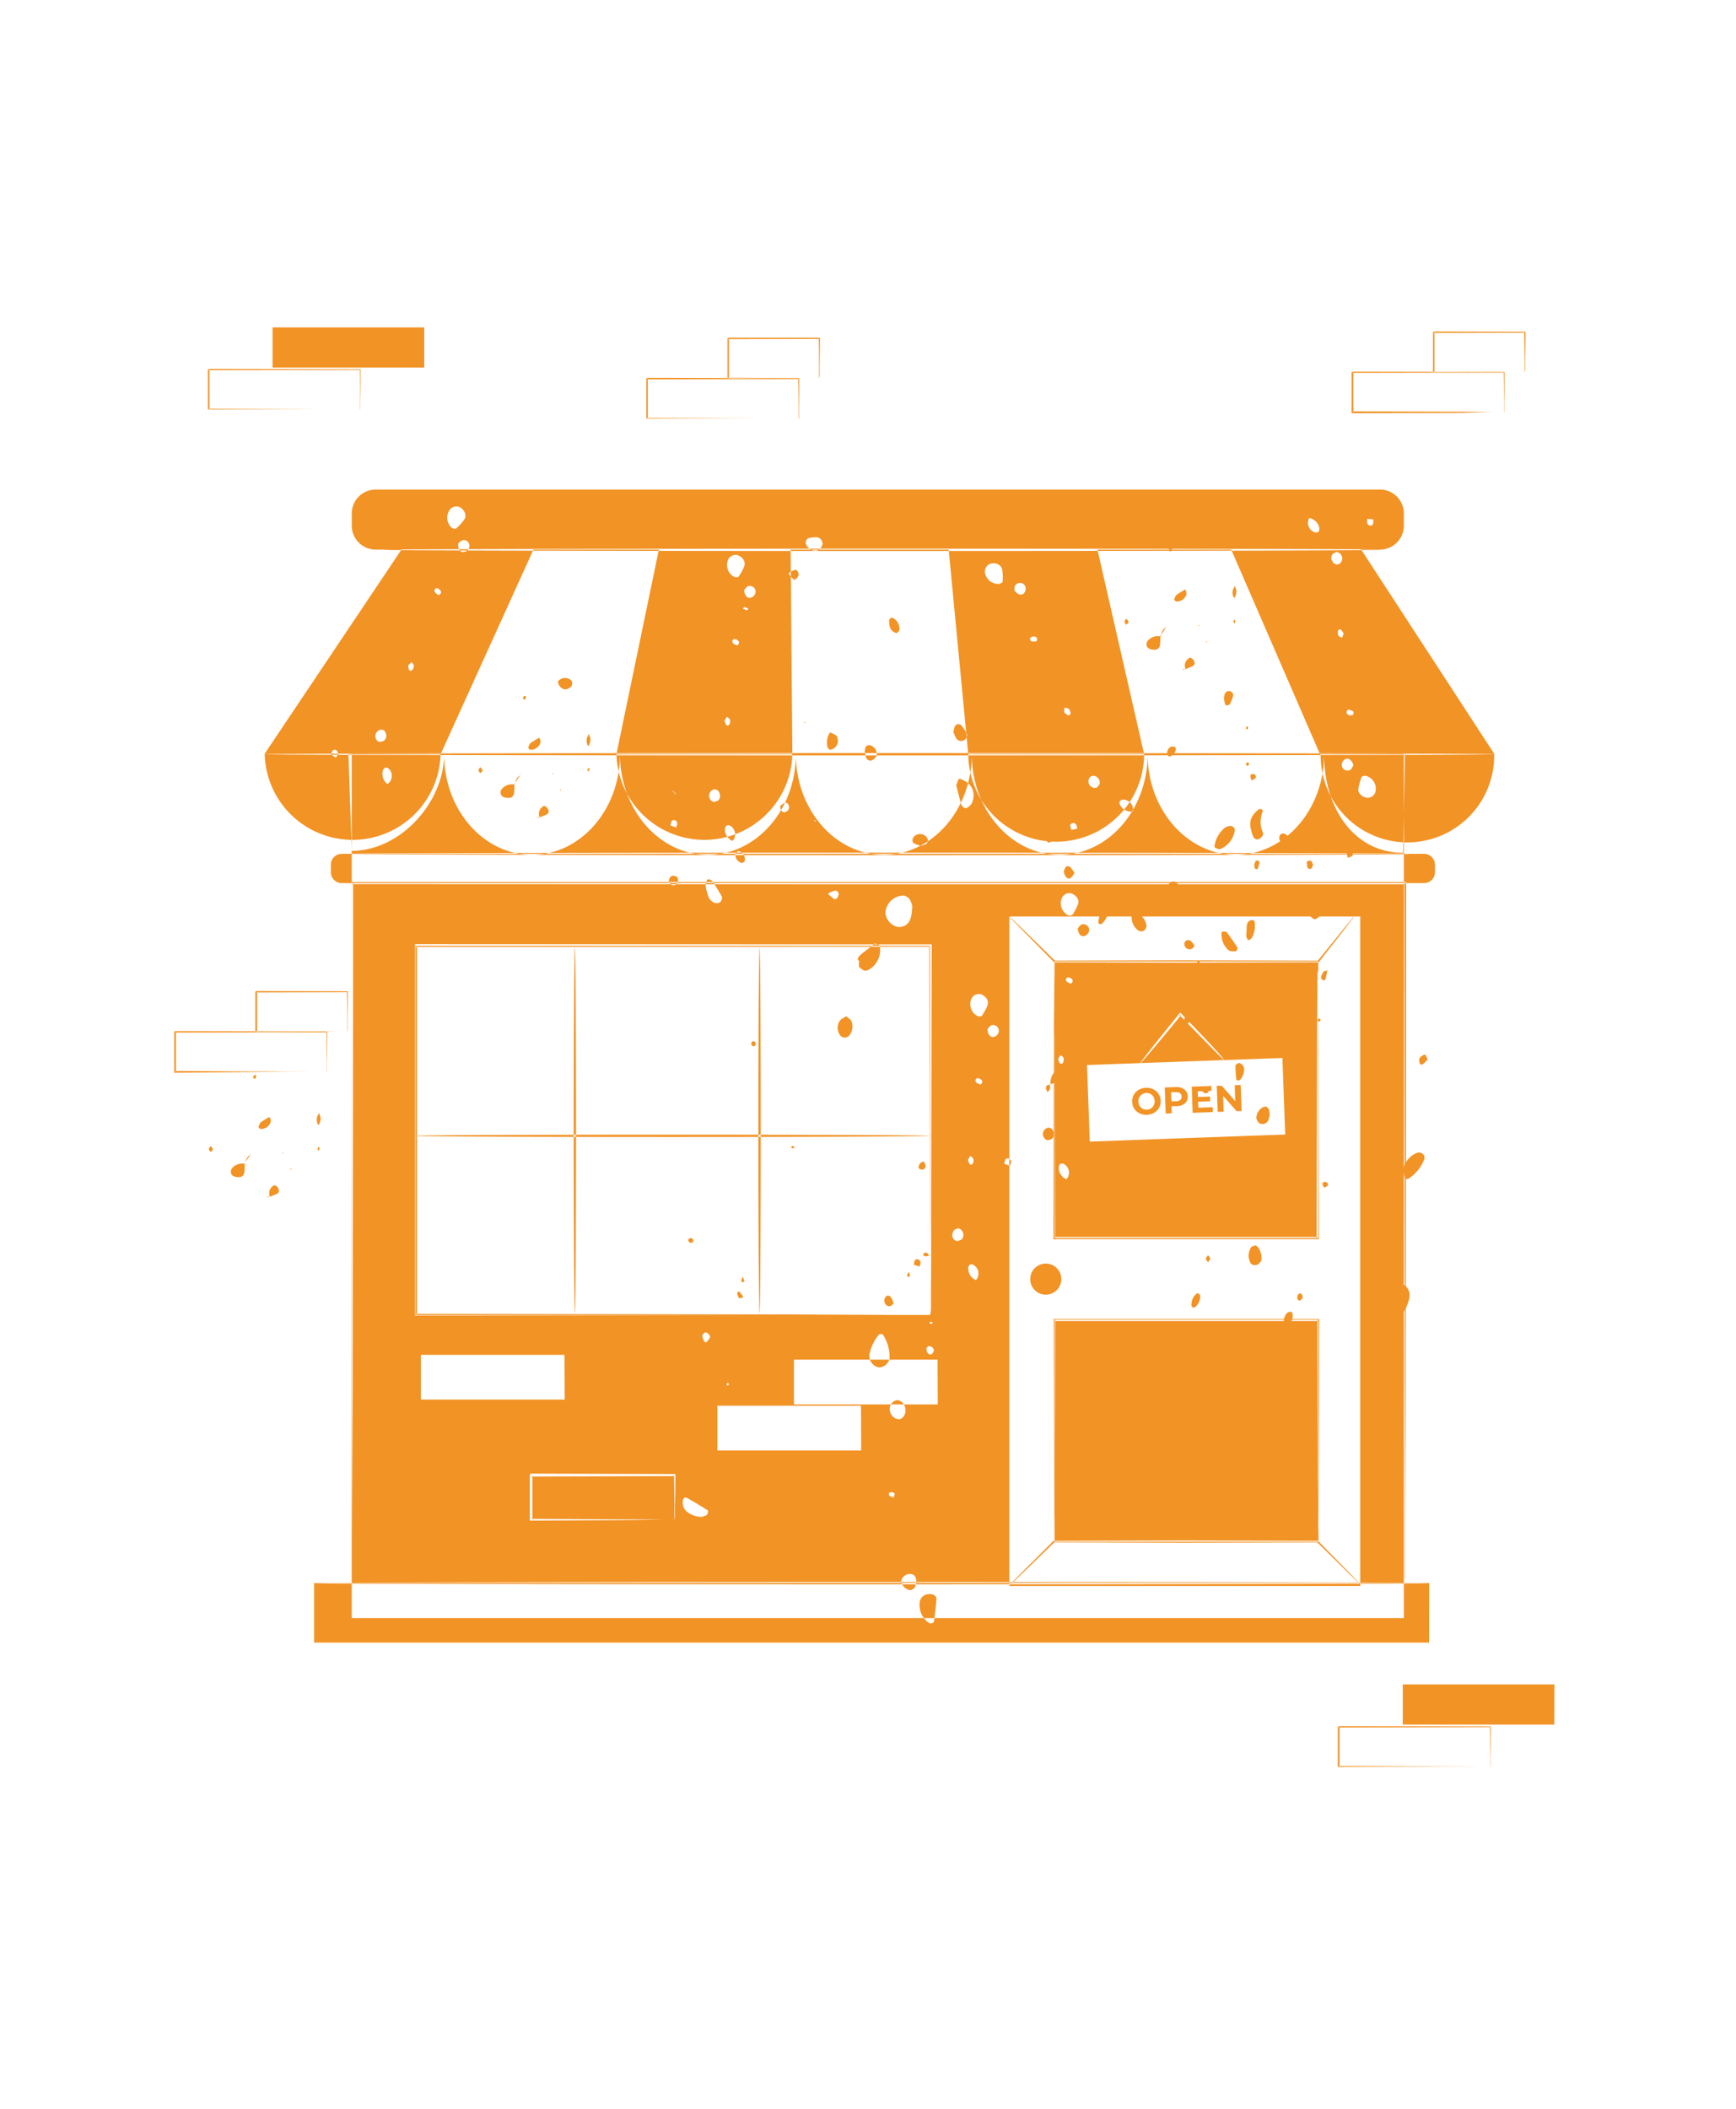 <svg id="e25b7c9e-527b-45fc-8fbf-a6301b64dd5b" data-name="Livello 1" xmlns="http://www.w3.org/2000/svg" xmlns:xlink="http://www.w3.org/1999/xlink" viewBox="0 0 429 521"><defs><style>.b689b519-03b8-49b3-929f-0cb777964d47{fill:#fff;}.b689b519-03b8-49b3-929f-0cb777964d47,.f4fec139-638d-41ed-b9fa-9f7a3b800238{fill-rule:evenodd;}.e844c6fc-cac6-4544-bc1b-8fc6cd800ebc{mask:url(#ac3e3d5c-9ec0-47a0-a3a5-cdb5a5cca15e);}.f4fec139-638d-41ed-b9fa-9f7a3b800238{fill:#f29325;}</style><mask id="ac3e3d5c-9ec0-47a0-a3a5-cdb5a5cca15e" x="255.63" y="168.85" width="102.21" height="248.43" maskUnits="userSpaceOnUse"><g id="f8dbe520-dbce-421a-8dc4-4a621107c073" data-name="mask-2"><polygon id="e470d064-0070-4769-95d2-48474880a96a" data-name="path-1" class="b689b519-03b8-49b3-929f-0cb777964d47" points="255.63 168.85 357.84 168.85 357.84 417.28 255.63 417.28 255.63 168.85"/></g></mask></defs><g id="af2e0e93-b93c-48d6-be21-cefd937d832e" data-name="CANEDO-WF-1440"><g id="befa00a6-889f-479b-8701-f197502d5999" data-name="PROGETTO"><g id="fb162cfd-17cb-4f71-8444-ff2abe6274f9" data-name="LANDING"><g id="b3bb94ab-d969-4792-bac7-0f14054a50c2" data-name="Group-2-Copy"><g id="ffdc3203-0e24-486c-a198-36e2388e3dd3" data-name="icona"><g id="e43acea0-3346-4166-94a8-6a79e15717b4" data-name="Group-5"><g id="b6225434-c275-4ee8-9811-2ac76ae4a2a8" data-name="Group-3"><g class="e844c6fc-cac6-4544-bc1b-8fc6cd800ebc"><path id="aebf2162-82e1-4384-825c-d67bb91a93cf" data-name="Fill-1" class="f4fec139-638d-41ed-b9fa-9f7a3b800238" d="M320.64,320.1c.14-.45.47-.72.87-.5s.3.61.44.92c-.22.25-.39.62-.67.73-.5.2-.85-.47-.64-1.15m-2.19-45.82a1.27,1.27,0,0,1,.5-.95,2.85,2.85,0,0,1,3.95,1,3.09,3.09,0,0,1,.17.54,3.47,3.47,0,0,1-.16.55,2.37,2.37,0,0,1-2.41,1.19,2.31,2.31,0,0,1-2.05-2.34m-.37,53.18c-.16,0-.36,0-.46-.08a.78.78,0,0,1-.29-.46,2.73,2.73,0,0,1,.84-2.64,1.54,1.54,0,0,1,.93-.23c.09,0,.27.27.29.44a2.77,2.77,0,0,1-1.31,3m-1.88-121a1,1,0,0,1,1.4-.44c.56.28.9.77.63,1.33s-.7.7-1,1a1.38,1.38,0,0,1-1-1.86m-2,38.09c-.09-.12-.27-.25-.27-.37,0-.46.25-.59.58-.32a.51.51,0,0,1,.06.46c0,.1-.24.15-.37.23m-.93,7.78s-.15-.22-.23-.33l.41-.23.44.17a5,5,0,0,1-.62.39m0,24.58a1.6,1.6,0,0,1-2,.57,2.07,2.07,0,0,1-.83-1.4,3.14,3.14,0,0,1,1.38-2.47,1.54,1.54,0,0,1,1.06-.28,1.29,1.29,0,0,1,.68.76,5.62,5.62,0,0,1,.17,1.37c-.1.36-.22.92-.42,1.45m-1.25,10c-.2.46-1.1.71-1.39.37a1.43,1.43,0,0,1-.34-1,1.64,1.64,0,0,1,.5-.94c.25-.23.71-.5,1-.42s.35.59.52.9a5.38,5.38,0,0,1-.25,1.07m-2.09,25.59a1.32,1.32,0,0,1-1-.52,3.77,3.77,0,0,1,.14-3.9c.16-.25.66-.31,1-.46.18.09.41.13.53.27a4.21,4.21,0,0,1,1,3.25,1.71,1.71,0,0,1-1.67,1.36m-.81,89c-.12-.24,0-.63.08-.94,0-.07.42-.11.42-.1a6.66,6.66,0,0,1,.22.88c-.21.38-.56.48-.72.16m-1.47-151.29c-.23-1.1.6-1.73,1.25-2.41.44-.45,1.41-.39,1.52.08a1.49,1.49,0,0,1,0,1c-.58.74-1.27,1.4-1.94,2.12-.37-.37-.74-.56-.79-.82m-1.39,16.54a.73.73,0,0,1-.54.16c-.13,0-.36-.16-.37-.27-.1-1.13-.2-2.26-.19-3.39,0-.23.47-.45.73-.67.63-.06,1.43.81,1.42,1.54a4.23,4.23,0,0,1-1,2.63m-2.84-32a5.2,5.2,0,0,1-1.77-4.16c0-.17.18-.46.29-.47.33,0,.84,0,1,.14.94,1.24,1.82,2.53,2.68,3.83.08.11-.08.37-.12.56s-.3.36-.45.35c-.55,0-1.29.06-1.62-.25m-1.21,5.66c-.23-.16-.63-.32-.64-.5s.24-.59.38-.88c.21.18.5.31.63.54s.06.69-.37.84M302,255.91a4.27,4.27,0,0,1-1.61.19.6.6,0,0,1-.42-.37,2,2,0,0,1,1.5-2.3c.29.27.8.57,1,1a1.06,1.06,0,0,1-.47,1.48m-3.48,55.89c-.19-.29-.52-.59-.52-.88s.35-.57.55-.86c.19.29.52.59.52.88s-.35.57-.55.86M298.7,340c-.13-.06-.38-.14-.37-.17.07-.32.18-.62.27-.92a2,2,0,0,1,.41.19c-.08.31-.2.6-.31.9M297,289a2.3,2.3,0,0,1-.9-1.29c0-.42.45-.89.63-1.2.66-.18,1,0,1.09.45a5.94,5.94,0,0,1,.05,1.63.54.54,0,0,1-.87.41m-1.75,33.91a.52.52,0,0,1-.45.07c-.15-.08-.36-.27-.36-.43a3.46,3.46,0,0,1,1.28-3,.53.53,0,0,1,.46,0c.16.08.26.27.39.42a3.4,3.4,0,0,1-1.32,3m-1.55-70.25c-.13.09-.39,0-.62,0a.7.7,0,0,1-.42-.94c.22-.76.77-1.29,1.17-1.1a.73.73,0,0,1,.36.45,1.43,1.43,0,0,1-.49,1.58M292,343l-.35-.28.35.28a3.05,3.05,0,0,1-1.71,2.73.86.86,0,0,1-1.26-1,3.73,3.73,0,0,1,2.62-2c.06-1.09-.16-2.23.52-3.22a.49.49,0,0,1,.4-.19.68.68,0,0,1,.44.33,2.47,2.47,0,0,1-1,3.36m-1.62-13.78c-.23.45-.48.42-.62-.06,0-.06.22-.2.35-.3.1.13.31.31.27.36m-2.27-108.47a3,3,0,0,1,1-2.64,1.24,1.24,0,0,1,2,.39,10.3,10.3,0,0,1,.46,1.08,2.78,2.78,0,0,1,.06.58,1.89,1.89,0,0,1-1.8,1.92,1.58,1.58,0,0,1-1.64-1.33m-1.51,34.33c-.2.07-.71-.25-.77-.48a1.41,1.41,0,0,1,.87-1.81c.26-.12.7.06,1,.18.09,0,.1.29.15.46a1.87,1.87,0,0,1-1.29,1.65m-.15,40.37c-.37.18-.77-.64-.6-1.47a3.24,3.24,0,0,1,.58-1c.22.3.56.58.63.91a1.27,1.27,0,0,1-.61,1.52m-3.57-65.74a1.31,1.31,0,0,1-1.61.2,4.11,4.11,0,0,1-1.68-3.54c0-.25.46-.51.71-.78a1.55,1.55,0,0,1,.57,0,3.93,3.93,0,0,1,2.4,3.1,1.5,1.5,0,0,1-.39,1m-2.31,23.66a.62.62,0,0,1-.42.3c-.7.1-1.25-.37-1-.84.08-.14.26-.23.39-.35.58-.07,1.25.5,1,.89m-6.2-54.68a2.32,2.32,0,0,1-1.38.82c-.21,0-.72-.42-.83-.74-.32-.9-.5-1.85-.68-2.54a7.2,7.2,0,0,1,.58-1.3,2.92,2.92,0,0,1,1.57.58c.8.89,1.48,2,.74,3.18m-2.17,29.64c-.06.07-.31,0-.42,0s-.39-.27-.39-.4a7,7,0,0,1,1.73-4.06c.05-.07.3,0,.39,0a1.83,1.83,0,0,1,.36.45,5,5,0,0,1-1.67,4m-.2,31.94c-.12-.14-.3-.26-.36-.42a.65.65,0,0,1,.48-.89c.12.13.39.3.36.38a5.85,5.85,0,0,1-.48.93m-7.55-43.24c-.59.22-1.07-.27-1.34-.83a2.9,2.9,0,0,1-.17-.55,1.11,1.11,0,0,1,0-.57c.14-.34.28-.8.57-1a1.08,1.08,0,0,1,1,.21,8.07,8.07,0,0,1,1,1.46c-.38.48-.63,1.08-1.05,1.23m-2.3,50c-.84.38-1.74.64-2.61.94,0,.05,0,.1,0,.16h0c-.05,0-.07,0-.11,0a2.83,2.83,0,0,1,0,1c-.07.28-.37.51-.57.77-.15-.32-.42-.63-.42-1,0-.6.36-.89,1-.78,0,0,0-.09,0-.13l.14,0a4.08,4.08,0,0,1,.62-2.61c.33-.44,1.11-.76,1.53-.43a4,4,0,0,1,1.09,1.26c.07.14-.33.71-.63.84m-2.66-60.52c.2.25.58.51.58.76,0,.6-.77,1.12-1.19.89a.72.72,0,0,1-.31-.48c-.08-.76.3-1.22.92-1.17m27.65-.3a1.19,1.19,0,0,1,1.42.61c0,.1-.07.32-.18.42-.75.66-1.29.67-1.94,0a1.47,1.47,0,0,1-.17-.46c.29-.2.55-.52.87-.58m2.06-21.61a1.55,1.55,0,0,1,1,0c.13,0,.26.28.29.44a2,2,0,0,1-1.66,1.95c-.13-.14-.33-.26-.38-.43a1.63,1.63,0,0,1,.77-1.94m3.46,48.25a1,1,0,0,1,1.49-.34,5.15,5.15,0,0,1,.93,1.13,1.25,1.25,0,0,1-1.94.71,1.35,1.35,0,0,1-.48-1.5m3.66,4.78a.54.54,0,0,1,.07.46c0,.11-.23.17-.35.26-.09-.13-.27-.26-.28-.39,0-.45.22-.58.56-.33m1.16,30.87,1.14,1.29-.49.34a1,1,0,0,1-1.2-.93c0-.21.36-.46.55-.7m-.44-22.1c.05-.08.26-.08.39-.12.06.17.2.36.16.5-.12.55-.39.61-.64.15a.69.69,0,0,1,.09-.53m5.83-42a3.07,3.07,0,0,1,1.09-.29,1.1,1.1,0,0,1,1.1,1,5.89,5.89,0,0,1-3.65,4.73c-.28.1-.71-.13-1.05-.26-.15-.07-.35-.3-.33-.43a7.05,7.05,0,0,1,2.84-4.79m-.34-32.66a1.1,1.1,0,0,1,1.2-.91c.58.12,1.06.66.91,1.16a10.65,10.65,0,0,1-.8,2.08c-.11.21-.59.27-.91.32-.08,0-.26-.27-.31-.44-.1-.36-.15-.73-.22-1.09s.07-.75.13-1.12m4.21,49.78c0-.07.22-.07.34-.1.05.15.17.31.14.44-.11.48-.34.53-.56.12a.56.56,0,0,1,.08-.46m1.41-42c.07.15.21.31.19.45s-.21.26-.32.39c-.33-.35-.29-.63.13-.84m.44,9.31c-.06.14-.1.39-.2.41-.43.13-.64-.09-.52-.53a.47.47,0,0,1,.4-.27c.13,0,.22.25.32.39m1,38.58c.12,0,.33.26.36.43a6.2,6.2,0,0,1-.66,3.92c-.16.3-.61.45-.92.67a3.54,3.54,0,0,1-.46-.91,5.45,5.45,0,0,1,.05-1.25c.1-.84-.21-1.89.63-2.63a1.71,1.71,0,0,1,1-.23M311.25,213c-.12.51-.23,1-.4,1.56a.56.56,0,0,1-.5.16c-.5-.27-.52-1.39,0-2.05.07-.1.37-.12.53-.06s.26.25.4.39m0-13.13c.09-.06.3,0,.46,0,.12.16.37.37.34.45a6.69,6.69,0,0,0,.06,5.49c.1.25-.18.75-.42,1a1.63,1.63,0,0,1-1,.55,1.14,1.14,0,0,1-.9-.47,6.88,6.88,0,0,1-.59-1.63c-.68-2.29-.1-3.87,2-5.45m-1.3-8.56c.43.23.6.61.3,1a2.7,2.7,0,0,1-.95.51,3.15,3.15,0,0,1-.28-1.07c.07-.47.47-.59.93-.41m14,21.36c.27.12.37.59.54.91-.13.34-.17.78-.42,1s-.83,0-.88-.11a4.28,4.28,0,0,1-.21-1.59,1.25,1.25,0,0,1,1-.2M326,226a.59.59,0,0,1-.08.54,7.11,7.11,0,0,1-.93.55,1.83,1.83,0,0,1-1.43-2.1c0-.19.6-.47.88-.43A2,2,0,0,1,326,226m.36,26c0,.12-.18.24-.29.35-.15-.06-.37-.07-.42-.18-.18-.33,0-.54.44-.51a.42.42,0,0,1,.27.34m.77-12c.14-.18.55-.17.89-.2,0,0,0-.06,0-.09l.14.08-.15-.08a2.4,2.4,0,0,1,0-.24l.19.32H328c-.15.72-.28,1.45-.47,2.16a.58.58,0,0,1-.45.25c-.26-.19-.69-.49-.66-.67a3.77,3.77,0,0,1,.69-1.54m.95,52.93c-.18.23-.58.31-.88.46-.13-.33-.39-.68-.35-1s.47-.54.89-.37.61.53.34.89m1.19-74.23a.78.78,0,0,1,.57-.14c.46.13.72,1.2.41,2.09a1,1,0,0,1-.81.56,1.29,1.29,0,0,1-.91-.57c-.39-.61-.14-1.2.74-1.94m.06-10c.4-.51,1-.77,1.48-.39s.49.9.84,1.62a6.54,6.54,0,0,1-1.82.17.89.89,0,0,1-.5-1.4m4.41,1.48a.82.82,0,0,1,.42,1.26c-.15.24-.59.29-1.06.5a4.64,4.64,0,0,1-.24-1.41c0-.43.47-.54.88-.35m5.15,31a1,1,0,0,1,.29.9,2.27,2.27,0,0,1-2.25,1.43c-.18-.32-.52-.65-.5-.95a1.64,1.64,0,0,1,2.46-1.38M342,255.47a1.73,1.73,0,0,1-.24,1,2.91,2.91,0,0,1-2.88,1.29c-.12-.34-.44-.84-.33-1a17,17,0,0,1,2-1.85c.39-.31,1.42.06,1.41.48m.4,26.07a3.27,3.27,0,0,1,.63-.9l.63.94a3.91,3.91,0,0,1-.23,1.1c-.11.22-.46.32-.71.47-.09-.16-.25-.31-.27-.48a2.72,2.72,0,0,1-.05-1.13m3.95,36a1.14,1.14,0,0,1,1,.21,2.93,2.93,0,0,1,1,2.56,3.48,3.48,0,0,1-.22,1.12,8.58,8.58,0,0,1-1.79,3.4,31.18,31.18,0,0,1-1.61-2.82,3.61,3.61,0,0,1,1.59-4.47m-1.12-76.41c.12,0,.22.22.33.35-.12.1-.25.3-.37.29s-.22-.22-.33-.34c.12-.11.25-.31.37-.3m5.06,43.73a1.37,1.37,0,0,1,1.78.94c0,.19.11.41,0,.57a10.05,10.05,0,0,1-3.9,4.85.6.6,0,0,1-.93-.36,5.35,5.35,0,0,1-.35-2.22,5.66,5.66,0,0,1,3.35-3.78m1.6-24.17c.16-.07.48-.1.52,0a8.16,8.16,0,0,1,.5,1.12,9.54,9.54,0,0,1-1.15,1.14c-.35.28-.77.09-.86-.4-.18-1,.06-1.39,1-1.84m-13.75,13.48a6.46,6.46,0,0,1-.36-.81c0-.08.28-.34.33-.32a5.14,5.14,0,0,1,.72.5l-.69.63"/></g></g><path id="f562ed9a-a42b-4ab2-b2b7-06d2a8f668e8" data-name="Fill-4" class="f4fec139-638d-41ed-b9fa-9f7a3b800238" d="M305.17,147.61c-.22.34-.61-.47-.57-1.27a3.1,3.1,0,0,1,.08-.63c.14-.35.32-.66.47-1,.13.38.27.76.37,1.16a3.28,3.28,0,0,1,0,.64,5.36,5.36,0,0,1-.39,1.09Zm-.32,6a1.41,1.41,0,0,1,.08-.44c.11,0,.3,0,.32,0a.65.65,0,0,1,0,.43c-.18.5-.35.48-.44,0Zm-6.82,5,.19-.27.06.34Zm-1.75-3.94-.25-.18.3-.07Zm-1.45,9.83a19.26,19.26,0,0,1-1.93.82h-.1c-.08.05-.15.13-.23.13s-.23-.13-.35-.21l.58.08.16-.1-.06.11.06-.11a2.14,2.14,0,0,1,.91-2.66c.32-.27,1,.2,1.22.79a.87.87,0,0,1-.26,1.16Zm-4.54-16.74a1.68,1.68,0,0,1,.48-.83c.66-.48,1.38-.88,2.08-1.3a1.45,1.45,0,0,1,0,1.89,2.4,2.4,0,0,1-2.16,1.06.58.58,0,0,1-.43-.82Zm-.91-11.58c-.13,0-.29,0-.37,0a.53.53,0,0,1,.37-.87c.09,0,.27.16.26.21a5.89,5.89,0,0,1-.26.7Zm-2.52,21c-.05,0-.08,0-.12,0a12.69,12.69,0,0,1-.09,2.23,1.26,1.26,0,0,1-1.27,1.09c-1.11,0-1.82-.28-2-1a1.4,1.4,0,0,1,.16-1.1,3.28,3.28,0,0,1,3.21-1.2v-.13l.12.12-.12-.12c.08-.12.17-.24.25-.37a2.34,2.34,0,0,1,1.18-1.75l0-.38.07.25a1,1,0,0,1-.09.13l.1-.13L287,156.75a2.72,2.72,0,0,0-.13.49Zm-8.58-2.86c-.14-.25-.39-.5-.38-.75s.26-.49.4-.74a4.45,4.45,0,0,1,.53.62c.07.1,0,.28,0,.43l-.56.44Z"/><path id="a3ccebec-7ce0-477a-ad0c-6d64178c8702" data-name="Fill-4" class="f4fec139-638d-41ed-b9fa-9f7a3b800238" d="M145.54,184.18c-.22.35-.61-.46-.57-1.26a2.55,2.55,0,0,1,.08-.64c.14-.34.31-.66.47-1,.13.39.27.76.37,1.16a3.39,3.39,0,0,1,0,.64,5.36,5.36,0,0,1-.39,1.09Zm-.32,6a1.41,1.41,0,0,1,.08-.43c.11,0,.29,0,.32,0a.68.68,0,0,1,0,.44c-.18.5-.35.48-.44-.05Zm-6.82,5.05.18-.28.07.34Zm-1.75-3.94-.25-.18.29-.08Zm-1.45,9.83c-.62.33-1.28.55-1.93.82l-.11,0a.48.48,0,0,1-.22.14c-.11,0-.23-.14-.35-.21l.57.07.17-.09-.06.11.06-.11a2.13,2.13,0,0,1,.91-2.66c.32-.28,1,.19,1.22.79a.88.88,0,0,1-.26,1.16Zm-4.54-16.74a1.76,1.76,0,0,1,.48-.84c.66-.48,1.38-.87,2.08-1.3a1.45,1.45,0,0,1,0,1.89,2.38,2.38,0,0,1-2.16,1.07.58.58,0,0,1-.43-.82Zm-.92-11.59c-.12,0-.28,0-.36,0a.53.53,0,0,1,.36-.87c.1,0,.28.17.27.21a4.59,4.59,0,0,1-.27.7Zm-2.51,21s-.08,0-.12,0a12.77,12.77,0,0,1-.09,2.23,1.24,1.24,0,0,1-1.27,1.08c-1.11,0-1.82-.27-2-1a1.37,1.37,0,0,1,.16-1.09,3.26,3.26,0,0,1,3.21-1.2v-.13l.12.12-.12-.12c.08-.13.16-.25.25-.37a2.37,2.37,0,0,1,1.18-1.76l0-.37a2.17,2.17,0,0,0,.07.24s-.09.13-.09.13l.1-.12c-.43.62-.86,1.25-1.28,1.88a2.72,2.72,0,0,0-.13.49ZM118.65,191c-.14-.25-.39-.5-.38-.74s.25-.5.4-.74a6.09,6.09,0,0,1,.53.61c.07.11,0,.29,0,.43l-.56.44Z"/><path id="b16485aa-e0f2-428b-9ee4-991fd95a08cc" data-name="Fill-4" class="f4fec139-638d-41ed-b9fa-9f7a3b800238" d="M78.86,277.82c-.22.34-.61-.47-.57-1.27a2.2,2.2,0,0,1,.08-.64c.13-.34.31-.65.47-1,.13.38.27.76.37,1.15a3.44,3.44,0,0,1,0,.65,5.59,5.59,0,0,1-.39,1.09Zm-.32,6a1.16,1.16,0,0,1,.08-.43c.11,0,.29,0,.31.05a.65.65,0,0,1,0,.43c-.18.5-.35.48-.44,0Zm-6.82,5,.18-.28L72,289ZM70,285l-.24-.18.29-.07Zm-1.44,9.83c-.63.33-1.28.55-1.93.82h-.11a.56.56,0,0,1-.22.13c-.11,0-.23-.13-.35-.21l.57.08.17-.1-.06.11.06-.11a2.12,2.12,0,0,1,.9-2.66c.32-.27,1,.2,1.23.79a.89.89,0,0,1-.26,1.16ZM64,278.05a1.66,1.66,0,0,1,.47-.83c.66-.48,1.39-.88,2.09-1.3a1.45,1.45,0,0,1,0,1.89,2.4,2.4,0,0,1-2.17,1.06.58.58,0,0,1-.42-.82Zm-.92-11.58c-.12,0-.29,0-.36-.05-.32-.25-.05-.89.36-.87.1,0,.28.17.27.22a6.71,6.71,0,0,1-.27.7Zm-2.52,21s-.07,0-.11,0a12.69,12.69,0,0,1-.09,2.23,1.26,1.26,0,0,1-1.27,1.09c-1.11,0-1.82-.28-2-1a1.44,1.44,0,0,1,.17-1.1,3.28,3.28,0,0,1,3.21-1.2v-.13l.11.12-.12-.12c.09-.12.17-.24.25-.37a2.38,2.38,0,0,1,1.19-1.75v-.38a2.41,2.41,0,0,0,.08.25,1,1,0,0,1-.09.13l.1-.13L60.67,287c0,.17-.11.31-.13.49ZM52,284.58c-.13-.24-.38-.49-.38-.74s.26-.49.41-.74a6.09,6.09,0,0,1,.53.61c.06.11,0,.29,0,.44l-.57.43Z"/></g><path id="fd942a33-a61d-4221-8c27-cecea830a069" data-name="Fill-6" class="f4fec139-638d-41ed-b9fa-9f7a3b800238" d="M177.7,223a1.82,1.82,0,0,1-1.2,0,3.12,3.12,0,0,1-1.33-1.23,15.72,15.72,0,0,1-.74-2.56,4.91,4.91,0,0,1,0-1.12c.13-.33.33-.87.51-.87a1.45,1.45,0,0,1,1.11.46c.82,1.21,1.57,2.47,2.31,3.74a1.41,1.41,0,0,1-.67,1.61Zm-6.37,83.44c-.09.54-.46.71-.94.44-.16-.1-.24-.33-.36-.5a.73.73,0,0,1,1-.46.6.6,0,0,1,.28.52ZM169.73,370q2.64,1.47,5.18,3.11c.13.08,0,.8-.19,1.05s-.71.33-1.21.54a5.82,5.82,0,0,1-3.86-1.36,2.85,2.85,0,0,1-.86-2.79.66.66,0,0,1,.94-.55Zm-2.19-152.34c-.19.76-.64,1.12-1.28,1a1,1,0,0,1-.93-1.29c.18-.77.64-1.14,1.27-1a1,1,0,0,1,.94,1.29ZM167,196c.05,0,0,.23,0,.35l-.21-.46-.23-.1-.1-.14c-.28,0-.39-.07-.18-.27.06.09.13.18.18.27a.73.73,0,0,0,.22,0l-.12.13.12-.13a1.63,1.63,0,0,0,.11.23,1.23,1.23,0,0,1,.23.11ZM179.58,341.8c0-.07.23-.13.36-.2a1.33,1.33,0,0,1,.18.49c0,.06-.25.13-.39.19a1.12,1.12,0,0,1-.15-.48Zm5.3-197a1.43,1.43,0,0,1,1.83,1.16,1.61,1.61,0,0,1-1.36,1.73c-.72.08-1.33-.6-1.47-1.89.25-.26.55-.85,1-1Zm-.9-5.08a11.92,11.92,0,0,1-1.46,2.72c-.12.19-.8.22-1.09.06a3.33,3.33,0,0,1-1.49-4.27,2.08,2.08,0,0,1,2-1.16c1.31.2,2.4,1.52,2,2.65Zm-4.36,37.36c.26.2.64.36.74.63a1.64,1.64,0,0,1-.05,1.11c-.2.45-.63.53-.87.19a4,4,0,0,1-.41-1c.2-.31.4-.62.59-.93Zm-2.12,20.61c-.25.25-.71.29-1.07.43a1.61,1.61,0,0,1,0-3.11,1.25,1.25,0,0,1,1.39,1,1.57,1.57,0,0,1-.33,1.72Zm-10.15,5.65c.08.32-.16.71-.26,1.07l-1.42-.5c.16-.51.17-1,.41-1.18a.81.81,0,0,1,1.27.61Zm11.79,1.58a1.26,1.26,0,0,1,.43-1,1.05,1.05,0,0,1,1,.14,2.45,2.45,0,0,1,.47,3.68,3.09,3.09,0,0,1-1.9-2.82Zm3-45.5c-.35-.18-.81-.27-1-.55a.59.59,0,0,1,.34-1,1.32,1.32,0,0,1,1,.47c.3.39.1.82-.33,1.09Zm-.39,51.45c.26-.23.59-.68.77-.63a2.18,2.18,0,0,1,1.57,2.32,1,1,0,0,1-.78.62,2.09,2.09,0,0,1-1.56-2.31Zm.43,108.54c0-.1.22-.23.42-.43.25.29.52.57.76.88.37.48.25.79-.31.84a.69.69,0,0,1-.54-.19,3.78,3.78,0,0,1-.33-1.1Zm1.39-2.66c-.14,0-.42-.26-.4-.35a6.41,6.41,0,0,1,.36-1,5.51,5.51,0,0,1,.41,1c0,.1-.23.37-.37.38Zm0-166.4.39-.43,1,.44c-.13.14-.29.42-.38.4a6,6,0,0,1-1-.41Zm2.14,107.25c0-.17.25-.3.37-.43.53.11.76.41.63.89,0,.17-.28.42-.41.41a.63.63,0,0,1-.59-.87Zm7.12-58.5a3.72,3.72,0,0,1,1.16-.81c.53-.17,1.1.63,1,1.23a1.3,1.3,0,0,1-1.16,1.14c-.53.06-1.07-.68-1-1.56Zm2.69,84.43c.06-.15.1-.42.17-.42.61,0,.77.19.39.56-.07.07-.36-.09-.56-.14Zm.57-140.41a7.24,7.24,0,0,1-1.21-1.5,5.52,5.52,0,0,1,1.58-.85c.58-.09,1,.74.85,1.35s-.8,1.28-1.22,1Zm2.55,35.37.3-.2,0,.32Zm.52-44.1a1.19,1.19,0,0,1,.73-1.48,9,9,0,0,1,1.86-.19,1.56,1.56,0,0,1,1.5,1.66,2,2,0,0,1-1.6,1.67,2.7,2.7,0,0,1-2.49-1.66Zm2,68.42.35-.23.05.38Zm3.23-18.89a4.28,4.28,0,0,1,.74-3c1.66.75,1.65.75,1.81,1.41a2.2,2.2,0,0,1-1.63,2.85c-.49.11-.93-.57-.92-1.29ZM173.53,330c0-.26.39-.64.68-.82s1.21.35,1.29,1.16a12.44,12.44,0,0,1-.84,1.14c-.09.11-.51.12-.54,0a4.5,4.5,0,0,1-.59-1.53ZM206,222a8.71,8.71,0,0,1-1.38-1.25,6,6,0,0,1,1.66-.72.85.85,0,0,1,.92,1.12c-.23.77-.66,1.14-1.2.85Zm1.5,30.2c.29-.48,1-.73,1.61-1.17.47.44,1.08.75,1.3,1.25a3.51,3.51,0,0,1-.59,3.58,1.44,1.44,0,0,1-2.17-.09,3.1,3.1,0,0,1-.15-3.57Zm4.9-14.78c-1.72-.8,2.32-2.87,3.57-4.23.16-.17.74,0,1.1.11a.68.68,0,0,1,.35.49,5.54,5.54,0,0,1-2.74,5.75,1.58,1.58,0,0,1-1.16.21,5,5,0,0,1-1.23-.9c0-.64-.1-1.17.11-1.43Zm2.47,97.07a11.09,11.09,0,0,1,2.32-4.8c.17-.18.94-.18,1,0a10.08,10.08,0,0,1,1.63,5.9,2.74,2.74,0,0,1-2.63,2.2,2.92,2.92,0,0,1-2.34-3.27Zm5.29,34.11c.3,0,.85.14.92.35s-.18.66-.29,1l-1-.45c-.24-.44-.14-.83.34-.9Zm2-18a2.45,2.45,0,0,1-2.27-2.44,2.16,2.16,0,0,1,1.66-2.27,1.26,1.26,0,0,1,.58.05,2.42,2.42,0,0,1,1.61,2.38,2.3,2.3,0,0,1-1,2.11,1.84,1.84,0,0,1-.59.17Zm.51,40.13c0-.17.08-.4.16-.59a2.18,2.18,0,0,1,2.48-1.28c.7.12,1.16.89,1.12,1.89-.09.39-.16.79-.27,1.18a1.52,1.52,0,0,1-1.43.87,3,3,0,0,1-2.06-2.07ZM227.06,288c.21-.6.6-1.06,1.24-1,.17,0,.3.64.46,1-.09.7-.55,1.06-1.19.88-.49-.13-.65-.44-.51-.85Zm.19,108.15a2.31,2.31,0,0,1,2.41-2.36c1-.1,1.83.49,1.75,1.3q-.24,2.82-.64,5.64a1.33,1.33,0,0,1-1.07.25,5.29,5.29,0,0,1-2.45-4.83Zm3.53-62.66a1.4,1.4,0,0,1-.51,1c-.49.33-1.13-.14-1.29-.9a2.27,2.27,0,0,1,0-.58c.15-.16.26-.39.44-.45a1.17,1.17,0,0,1,1.34.92Zm-.33-6.86c0,.14-.1.4-.16.4a2,2,0,0,1-.57-.11c.06-.15.1-.42.15-.42a2,2,0,0,1,.58.13Zm-.9-16.43a2.74,2.74,0,0,1-1,.12c-.42-.11-.48-.48-.17-.79a.53.53,0,0,1,.47-.07,1,1,0,0,1,.47.26,2,2,0,0,1,.24.48Zm-.81-101.63a11.73,11.73,0,0,1-1.27.38,17.32,17.32,0,0,1-1.63-.63c-.47-.23-.44-1.21,0-1.62a2.08,2.08,0,0,1,3.24.22,1.2,1.2,0,0,1-.34,1.65ZM224.5,314.2a5.29,5.29,0,0,1,.41.91c0,.08-.25.23-.38.35-.14-.11-.41-.26-.39-.33a5.58,5.58,0,0,1,.36-.93Zm-5.55,6a1,1,0,0,1,1,0,3.74,3.74,0,0,1,.78,1.52c.13.54-.72,1.11-1.26.94a1.48,1.48,0,0,1-.52-2.42Zm6.5-96.36c-.07.69-.1,1.33-.2,2a9.18,9.18,0,0,1-.3,1.23,2.84,2.84,0,0,1-3.55,1.79,4,4,0,0,1-2.6-3.27,4.54,4.54,0,0,1,4.52-4.36,2.41,2.41,0,0,1,1.5.95,6,6,0,0,1,.63,1.71Zm-3.19-68.28c0,.29-.38.59-.65.8-.09.08-.38-.05-.55-.14-1.3-.66-1.31-1.88-1.33-3.09a1.51,1.51,0,0,1,.38-.47.71.71,0,0,1,.55,0,3,3,0,0,1,1.6,2.94Zm-5.59,30.93c0,.45-.62,1-1.08,1.28a1.14,1.14,0,0,1-1.53-.54c-.19-.57-.29-1.16-.39-1.56l.12-.79a1,1,0,0,1,1.34-.75,2.31,2.31,0,0,1,1.54,2.36ZM141,169.75c-1.2.92-2.32.63-3-.8a2.07,2.07,0,0,1-.11-.62,2.24,2.24,0,0,1,3.25-.28,1.27,1.27,0,0,1-.14,1.7Zm94.61,11.05c.13-.55.2-1,.33-1.32a1,1,0,0,1,1.53-.39,8.52,8.52,0,0,1,1.35,2,1.33,1.33,0,0,1-.42,1.65,1.45,1.45,0,0,1-2.13-.39,12.71,12.71,0,0,1-.66-1.54Zm.7,13.21c.25-.68.36-1.08.54-1.44a.51.51,0,0,1,.47-.16c2.86,1.07,3.94,3.23,2.87,5.94a2.86,2.86,0,0,1-1.3,1.22c-.45.26-1.19-.29-1.37-.95-.45-1.61-.85-3.24-1.21-4.61Zm147.8,232H346.65v-9.91h37.48Zm-15.85,10.45a1.41,1.41,0,0,1,0-.18c0-.13,0-.3,0-.51q0-.71,0-1.95c0-1.71,0-4.17-.06-7.28l.11.12-37.48.07.19-.19h0v9.9l-.19-.19,26.71.09,7.88.05,2.14,0h0l-2.09,0-7.84,0-26.84.09h-.19V426.59h0l.19-.19,37.48.08h.12v.11c0,3.14,0,5.62-.07,7.35l0,1.92,0,.49C368.29,436.44,368.29,436.49,368.28,436.49ZM104.84,90.8H67.36V80.88h37.48ZM89,101.24s0-.06,0-.18,0-.3,0-.51q0-.7,0-2c0-1.71,0-4.17-.06-7.28l.11.12-37.48.07c.09-.08-.19.2.19-.19h0v9.9l-.19-.19,26.71.09,7.89,0,2.13,0h.05l-2.1,0-7.84,0-26.84.09h-.19V91.34h0c.38-.38.11-.1.19-.19L89,91.21h.12v.11c0,3.14,0,5.62-.06,7.35l0,1.92v.49C89,101.19,89,101.24,89,101.24Zm108.32,2.19a1.23,1.23,0,0,1,0-.18c0-.13,0-.3,0-.51l0-1.95c0-1.71,0-4.17-.07-7.27l.12.11-37.48.08c.08-.09-.19.19.19-.19h0v5c0,1.66,0,3.29,0,4.88l-.18-.18,26.71.08,7.88,0,2.14,0h.58l-.54,0-2.09,0-7.84,0-26.84.09h-.19V93.53h0l.19-.2,37.48.08h.12v.12c0,3.13-.05,5.61-.07,7.34,0,.82,0,1.47,0,1.93,0,.2,0,.36,0,.48A.79.79,0,0,1,197.31,103.43Zm5.08-9.91a1.7,1.7,0,0,1,0-.19l0-.53c0-.49,0-1.15,0-2,0-1.74,0-4.19-.07-7.21l.13.14-22.52.05.19-.19h0v5.09c0,1.66,0,3.26,0,4.81l-.18-.19,16.11.09,4.7,0,1.26,0,.45,0-.41,0-1.22,0-4.66,0-16.23.09h-.18v-.18c0-1.55,0-3.15,0-4.81V83.62h0l.19-.19,22.52,0h.14v.14c0,3.05-.06,5.54-.07,7.3,0,.82,0,1.47,0,1.95A5.37,5.37,0,0,1,202.39,93.52ZM80.72,264.8a1.41,1.41,0,0,1,0-.18c0-.13,0-.3,0-.51l0-1.95c0-1.71,0-4.17-.06-7.28l.11.12-37.48.07.19-.19h0v5c0,1.66,0,3.28,0,4.88l-.18-.19L70,264.7l7.88.05,2.14,0h0l-2.09,0-7.84,0L43.24,265h-.19V254.9h0l.19-.19,37.48.08h.12v.11c0,3.14,0,5.62-.07,7.35,0,.82,0,1.46,0,1.92,0,.2,0,.36,0,.49S80.73,264.8,80.72,264.8Zm5.08-9.92a1.49,1.49,0,0,1,0-.19l0-.52c0-.49,0-1.15,0-2,0-1.74,0-4.19-.07-7.21l.13.13-22.52.06.19-.19h0v5.08c0,1.66,0,3.27,0,4.81l-.18-.18,16.11.09,4.7.05,1.26,0,.45,0a1.87,1.87,0,0,1-.4,0l-1.23,0-4.65,0-16.24.08H63.1v-.19c0-1.54,0-3.15,0-4.81V245h0l.19-.19,22.52.05h.14V245c0,3.05-.06,5.54-.07,7.29,0,.83,0,1.48,0,2A5.27,5.27,0,0,1,85.8,254.88Zm285.87-153a.58.58,0,0,1,0-.18c0-.14,0-.3,0-.51,0-.47,0-1.12,0-2,0-1.72,0-4.18-.07-7.28l.12.12-37.48.07c.08-.08-.2.19.19-.19h0v2.52c0,.84,0,1.67,0,2.5v4.88l-.19-.19,26.72.08,7.88.06,2.13,0h.56l.2,0H371l-2.09,0L361,102l-26.85.08H334v-.18c0-1.6,0-3.23,0-4.88V92h0l.2-.19,37.48.07h.12V92c0,3.13,0,5.62-.06,7.34l0,1.93v.49A.92.92,0,0,1,371.67,101.91ZM376.75,92a1.7,1.7,0,0,1,0-.19c0-.14,0-.31,0-.52,0-.49,0-1.16,0-2,0-1.74-.05-4.2-.08-7.22l.14.14-22.52.05.19-.19h0v5.09c0,1.66,0,3.27,0,4.81l-.18-.18,16.11.08,4.69,0,1.27,0a2.37,2.37,0,0,1,.45,0,2.87,2.87,0,0,1-.41,0l-1.23,0-4.65,0-16.23.09h-.18V92c0-1.54,0-3.15,0-4.81V82.09h0l.19-.19,22.52.06h.14v.13c0,3.06-.06,5.54-.08,7.3,0,.82,0,1.48,0,2A5.27,5.27,0,0,1,376.75,92ZM346.92,399.71h-260V186.19h260Zm5-181.56H84.46a2.69,2.69,0,0,1-2.7-2.69v-1.84a2.7,2.7,0,0,1,2.7-2.7H351.91a2.7,2.7,0,0,1,2.7,2.7v1.84A2.69,2.69,0,0,1,351.91,218.15ZM229.84,324.83H102.69V233.65H229.84Zm0,0s0-.58,0-1.68,0-2.72,0-4.83c0-4.24,0-10.46-.06-18.4,0-15.87-.07-38.63-.12-66.27l.23.23-127.14.06h0l.29-.29c0,32.66,0,63.65,0,91.18l-.26-.27,91.69.13,26.11.07,6.94,0h1.8l.61,0h-.58l-1.77,0-6.89,0-26,.07-91.86.13h-.26v-.26c0-27.53,0-58.52,0-91.18v-.29h.3l127.14.06h.24v.23c-.06,27.7-.1,50.51-.13,66.42,0,7.92,0,14.11-.06,18.34,0,2.09,0,3.7,0,4.79S229.84,324.83,229.84,324.83Zm106.3,66.95H249.43V226.4h86.71Zm-10.37-85.94H260.6V237.51h65.17Zm0,75H260.6V326h65.17Zm-63.5-64.87a3.84,3.84,0,1,1-3.84-3.83A3.84,3.84,0,0,1,262.27,315.93ZM109.74,186.32c0,11.88-10.81,23.86-22.81,23.86l-.82-23.86h23.63m65.2,24.85c12,0,21.73-11.13,21.73-24.85H153.21C153.21,200,162.94,211.17,174.94,211.17Zm86.93,0c12,0,21.73-11.13,21.73-24.85H240.14C240.14,200,249.87,211.17,261.87,211.17Zm-130.4,0c12,0,21.74-11.13,21.74-24.85H109.74C109.74,200,119.47,211.17,131.47,211.17Zm86.93,0c12,0,21.74-11.13,21.74-24.85H196.67C196.67,200,206.4,211.17,218.4,211.17Zm87,0c12.05,0,21.81-11.13,21.81-24.85H283.6C283.6,200,293.37,211.17,305.42,211.17Zm21.81-24.85c0,13.72,7.69,24.35,19.53,24.35l.46-24.35Zm-228-50.55L65.41,186.19H369.24l-32.86-50.42ZM65.41,186.19a21.74,21.74,0,0,0,43.47,0Zm43.47,0a21.73,21.73,0,0,0,43.46,0Zm43.46,0a21.74,21.74,0,0,0,43.47,0Zm43.47,0a21.74,21.74,0,0,0,43.47,0Zm43.47,0a21.73,21.73,0,0,0,43.46,0Zm43.46,0a21.82,21.82,0,0,0,43.63,0Zm-173.86,0a21.73,21.73,0,0,0,43.46,0Zm86.93,0a21.74,21.74,0,0,0,43.47,0Zm86.93,0a21.82,21.82,0,0,0,43.63,0Zm43.63,0a21.44,21.44,0,1,0,42.87,0Zm-217.49.13,22.94-50.55h31l-10.49,50.55Zm86.5-50.55.43,50.55h43.47l-4.84-50.55Zm87.36,50.55L271.2,135.77h33.06l21.95,50.55ZM341,135.77H92.85a5.92,5.92,0,0,1-5.92-5.92v-3a5.92,5.92,0,0,1,5.92-5.92H341a5.92,5.92,0,0,1,5.92,5.92v3A5.92,5.92,0,0,1,341,135.77Zm28.24,50.55c0,.16-68,.28-151.91.28s-151.92-.12-151.92-.28,68-.29,151.92-.29S369.24,186.16,369.24,186.32Zm-22,204s0-.27,0-.81,0-1.35,0-2.4c0-2.12,0-5.26,0-9.33,0-8.17,0-20.12-.07-35.24,0-30.28-.06-73.31-.11-124.34l.26.26-130.85,0L87,218.41l.26-.26c0,51.43-.08,94.84-.1,125.39,0,15.27-.06,27.32-.08,35.57,0,4.12,0,7.28,0,9.43,0,1.06,0,1.86,0,2.42s0,.82,0,.82,0-.28,0-.82,0-1.36,0-2.42c0-2.15,0-5.31,0-9.43,0-8.25,0-20.3-.08-35.57,0-30.55-.06-74-.1-125.39v-.26H87l129.37,0,130.85,0h.26v.26c0,51-.08,94.06-.1,124.34,0,15.12-.06,27.07-.07,35.24,0,4.07,0,7.21,0,9.33,0,1.05,0,1.85,0,2.4S347.22,390.27,347.22,390.27Zm.87-179.35c0,.16-58.45.29-130.54.29S87,211.08,87,210.92s58.44-.29,130.55-.29S348.09,210.76,348.09,210.92Zm-7.22-75.15c0,.16-55.08.29-123,.29s-123-.13-123-.29,55.06-.28,123-.28S340.87,135.62,340.87,135.77ZM142.06,324.36c-.16,0-.29-20.2-.29-45.12s.13-45.12.29-45.12.29,20.2.29,45.12S142.22,324.36,142.06,324.36Zm45.64,0c-.16,0-.29-20.2-.29-45.12s.13-45.12.29-45.12.29,20.2.29,45.12S187.86,324.36,187.7,324.36Zm42.09-43.78c0,.16-28.55.29-63.75.29s-63.75-.13-63.75-.29,28.54-.28,63.75-.28S229.79,280.43,229.79,280.58ZM334.61,226.4a6.29,6.29,0,0,1-.56.81c-.43.55-1,1.3-1.72,2.24l-6.4,8.19-.06.07h-.1l-33.36.09-31.81-.08h-.09l-.06-.06-8.1-8.19-2.19-2.25-.55-.6c-.13-.14-.19-.21-.18-.22s.08,0,.22.18l.6.55,2.26,2.17,8.24,8.06-.15-.07,31.81-.07,33.36.08-.16.08,6.54-8.07,1.81-2.17A6.8,6.8,0,0,1,334.61,226.4Zm1.68,165.07s-.08-.05-.21-.16l-.57-.54-2.17-2.08c-1.89-1.87-4.57-4.5-7.87-7.74l.15.06-32.87.08L260.44,381l.15-.06-8.23,8-2.26,2.15-.6.54a1.13,1.13,0,0,1-.22.18s.05-.08.18-.22L250,391l2.19-2.23,8.1-8.09.06-.06h.08l32.31-.08,32.87.08h.09l.06.06,7.74,7.88,2.08,2.16.53.57A.94.94,0,0,1,336.29,391.47ZM325.77,239.84a1.14,1.14,0,0,1,0,.32q0,.34,0,.93c0,.86,0,2.07,0,3.64,0,3.2.05,7.83.08,13.65,0,11.71.06,28.2.1,47.46v.27H260.32v-.28c.05-19.88.08-36.95.11-49.09,0-6,.06-10.84.08-14.16,0-1.63,0-2.89,0-3.78,0-.41,0-.73,0-1a1.39,1.39,0,0,1,0-.33s0,.11,0,.33,0,.56,0,1c0,.89,0,2.15.05,3.78,0,3.32,0,8.13.08,14.16,0,12.14.06,29.21.1,49.09l-.27-.27h65.17l-.27.27c0-19.26.08-35.75.1-47.46,0-5.82.06-10.45.08-13.65,0-1.57,0-2.78.05-3.64l0-.93A2,2,0,0,1,325.77,239.84Zm0,141a1.33,1.33,0,0,1,0-.26l0-.77c0-.72,0-1.72-.05-3,0-2.65,0-6.48-.07-11.3,0-9.7-.06-23.39-.11-39.44l.27.27-32.66,0-32.67,0,.27-.27c0,16.05-.08,29.74-.1,39.45,0,4.81-.06,8.64-.08,11.29,0,1.29,0,2.29,0,3,0,.32,0,.57,0,.77a.9.9,0,0,1,0,.26s0-.09,0-.26,0-.45,0-.77c0-.72,0-1.72,0-3,0-2.65-.05-6.48-.08-11.29,0-9.71-.06-23.4-.1-39.45v-.26h.26l32.67,0,32.66,0H326V326c0,16.05-.08,29.74-.11,39.44,0,4.82-.05,8.65-.07,11.3,0,1.29,0,2.29,0,3l0,.77A.76.76,0,0,1,325.77,380.8ZM302.44,261.87l-.87-.85-2.36-2.38-7.74-7.91h0l.43,0c-2.74,3.34-5.23,6.35-7.06,8.5-.92,1.08-1.67,1.95-2.19,2.54a5.41,5.41,0,0,1-.87.88,5.05,5.05,0,0,1,.69-1c.56-.73,1.25-1.61,2.05-2.66,1.75-2.22,4.2-5.26,6.93-8.61l.2-.25.23.23v0c3,3.1,5.71,5.94,7.62,8S302.57,261.79,302.44,261.87Zm15.16,18.39L269.3,282l-.68-18.91,48.29-1.74Zm-36-5.24a3.15,3.15,0,0,1-1.3-1.15,3.27,3.27,0,0,1-.52-1.69,3.37,3.37,0,0,1,.39-1.73,3.27,3.27,0,0,1,1.22-1.23,3.73,3.73,0,0,1,1.8-.5,3.67,3.67,0,0,1,1.82.37,3.21,3.21,0,0,1,1.82,2.83,3.16,3.16,0,0,1-.4,1.73,3.23,3.23,0,0,1-1.22,1.24,4,4,0,0,1-3.61.13Zm2.8-1.21a1.88,1.88,0,0,0,.7-.75,2.14,2.14,0,0,0,.22-1.08,2.08,2.08,0,0,0-.3-1.06,1.75,1.75,0,0,0-.75-.7,2,2,0,0,0-1-.23,2,2,0,0,0-1.72,1.06,2.23,2.23,0,0,0-.22,1.07,2.08,2.08,0,0,0,.3,1.06,2,2,0,0,0,.75.71,2,2,0,0,0,1,.22A2,2,0,0,0,284.44,273.81Zm7.73-5a2.31,2.31,0,0,1,1,.78,2.46,2.46,0,0,1,.09,2.48,2.17,2.17,0,0,1-.95.84,3.46,3.46,0,0,1-1.47.34l-1.3,0,.06,1.77-1.49.06-.23-6.45,2.79-.1A3.7,3.7,0,0,1,292.17,268.79Zm-.45,2.9a1,1,0,0,0,.32-.84,1,1,0,0,0-.38-.82,1.56,1.56,0,0,0-1-.25l-1.22,0,.09,2.24,1.21,0A1.58,1.58,0,0,0,291.72,271.69Zm8,1.8.05,1.2-5,.18-.23-6.45,4.87-.17,0,1.19-3.39.13.05,1.4,3-.11.05,1.16-3,.11.06,1.49Zm6.91-5.5.24,6.44-1.23.05-3.35-3.8.14,3.91-1.47.05-.24-6.44,1.24,0,3.34,3.79-.14-3.91Zm46.56,137.75H77.62V391H353.17Zm0-14.69c0,.16-61.8.29-138,.29s-138-.13-138-.29,61.78-.29,138-.29S353.17,390.89,353.17,391.05ZM109.74,186.32m122,160.61H196.2V335.87h35.49Zm-92.19-1.19H104V334.68H139.5Zm73.27,12.57H177.28V347.25h35.49Zm-46.15,17.2a6.32,6.32,0,0,1,0-.78c0-.55,0-1.28,0-2.19,0-1.94-.06-4.67-.11-8.09l.19.19-35.49.1.29-.29h0v2.83c0,.94,0,1.88,0,2.8v5.41l-.28-.28,25.3.13,7.45.08,2,0,.72,0a3.76,3.76,0,0,1-.65,0l-2,0-7.39.08-25.49.13h-.28v-.28c0-1.75,0-3.56,0-5.41v-5.63h0l.29-.29,35.49.11h.19v.18c0,3.46-.07,6.23-.1,8.2,0,.9,0,1.61,0,2.15A7,7,0,0,1,166.62,375.51ZM251,144.45a1.42,1.42,0,0,1,2.16.06,1.6,1.6,0,0,1-.28,2.18c-.58.44-1.45.17-2.23-.87.08-.35,0-1,.35-1.37Zm-3.37-3.9a12.64,12.64,0,0,1,.14,3.08c0,.23-.58.6-.91.61a3.32,3.32,0,0,1-3.47-2.91,2.09,2.09,0,0,1,1.15-2c1.22-.5,2.84.08,3.09,1.25ZM263,174.87c.33,0,.74,0,1,.16a1.64,1.64,0,0,1,.53,1c.06.49-.27.78-.65.62A4.11,4.11,0,0,1,263,176l0-1.1Zm8.72,18.79c-.08.34-.45.61-.7.92a1.61,1.61,0,0,1-1.58-2.68,1.26,1.26,0,0,1,1.69.11,1.56,1.56,0,0,1,.59,1.65Zm-5.82,10.05c.23.23.23.69.33,1l-1.48.31c-.12-.53-.37-1-.25-1.23a.81.81,0,0,1,1.4-.13ZM276.87,199a1.27,1.27,0,0,1-.15-1.08,1.09,1.09,0,0,1,.93-.39,2.46,2.46,0,0,1,2.3,2.92,3.09,3.09,0,0,1-3.08-1.45Zm-20.72-40.62a3.21,3.21,0,0,1-1.18.07.59.59,0,0,1-.23-1,1.33,1.33,0,0,1,1.14-.14c.45.18.5.66.27,1.11Zm77.52,31.81a1.42,1.42,0,0,1-2-.73,1.61,1.61,0,0,1,.94-2c.69-.24,1.43.3,1.85,1.52-.19.31-.35.95-.76,1.2Zm2,4.76a12,12,0,0,1,.82-3c.08-.21.74-.39,1.05-.3a3.31,3.31,0,0,1,2.39,3.84,2.06,2.06,0,0,1-1.72,1.58c-1.31.09-2.67-1-2.54-2.14Zm-4-37.41c-.3-.14-.7-.21-.85-.45a1.59,1.59,0,0,1-.2-1.09c.09-.49.5-.66.81-.38a4,4,0,0,1,.61.88c-.12.35-.24.7-.37,1ZM329.24,137c.19-.3.63-.44.95-.65a1.6,1.6,0,0,1,.67,3,1.25,1.25,0,0,1-1.57-.63,1.56,1.56,0,0,1-.05-1.75Zm8.65-7.74c-.14-.3,0-.73,0-1.1l1.5.16c-.05.55,0,1-.14,1.25a.82.82,0,0,1-1.38-.31ZM326,130.31a1.25,1.25,0,0,1-.19,1.07,1.08,1.08,0,0,1-1,.08,2.46,2.46,0,0,1-1.27-3.49,3.1,3.1,0,0,1,2.47,2.34Zm7.09,45a3.3,3.3,0,0,1,1.14.31.59.59,0,0,1-.1,1.06,1.37,1.37,0,0,1-1.13-.23c-.37-.31-.27-.78.09-1.14Zm-218.66-41.9A1.43,1.43,0,0,1,116,135a1.6,1.6,0,0,1-1.73,1.36c-.72-.09-1.14-.9-1-2.18.3-.2.73-.69,1.2-.74Zm.34-5.14a12.42,12.42,0,0,1-2.06,2.29c-.17.16-.84,0-1.08-.19a3.33,3.33,0,0,1-.43-4.51,2.09,2.09,0,0,1,2.25-.65c1.22.51,2,2.06,1.32,3.06ZM101.7,163.56c.2.26.53.51.56.78a1.64,1.64,0,0,1-.31,1.07c-.3.4-.74.37-.9,0a4.13,4.13,0,0,1-.15-1.07l.8-.76Zm-7,19.51a2.94,2.94,0,0,1-1.14.17,1.61,1.61,0,0,1,.75-3c.59,0,1,.54,1.13,1.26a1.56,1.56,0,0,1-.74,1.59Zm-11.19,3.08c0,.33-.33.65-.51,1l-1.27-.82c.29-.46.41-.94.68-1.05.57-.23,1.1.2,1.1.89Zm11.07,4.34a1.26,1.26,0,0,1,.66-.87,1.08,1.08,0,0,1,.93.37,2.46,2.46,0,0,1-.41,3.69,3.09,3.09,0,0,1-1.18-3.19ZM108.34,147c-.3-.26-.73-.46-.89-.79a.59.59,0,0,1,.57-.9,1.35,1.35,0,0,1,.9.71c.2.44-.1.82-.58,1ZM245,253.27a1.42,1.42,0,0,1,1.82,1.16,1.61,1.61,0,0,1-1.35,1.74c-.73.08-1.33-.61-1.47-1.9.25-.26.55-.84,1-1Zm-.9-5.07a12,12,0,0,1-1.46,2.71c-.12.2-.81.23-1.09.07a3.32,3.32,0,0,1-1.49-4.28,2.11,2.11,0,0,1,2-1.16c1.3.2,2.4,1.53,2,2.66Zm-4.36,37.35c.26.21.64.37.73.63a1.63,1.63,0,0,1,0,1.11c-.2.46-.63.53-.88.2a4.44,4.44,0,0,1-.4-1l.59-.94Zm-2.12,20.61c-.25.25-.71.29-1.08.43a1.47,1.47,0,0,1-1.16-1.85,1.49,1.49,0,0,1,1.18-1.26c.56-.16,1.13.29,1.39,1a1.56,1.56,0,0,1-.33,1.72Zm-10.15,5.65c.08.32-.16.72-.26,1.07l-1.42-.49c.16-.52.17-1,.4-1.18a.82.82,0,0,1,1.28.6Zm11.79,1.58a1.27,1.27,0,0,1,.43-1,1.06,1.06,0,0,1,1,.15,2.45,2.45,0,0,1,.48,3.68,3.12,3.12,0,0,1-1.9-2.83Zm3-45.49c-.36-.18-.82-.27-1.05-.55a.6.6,0,0,1,.33-1,1.35,1.35,0,0,1,1.05.48c.3.38.1.82-.33,1.09Zm25.06-39.53a1.42,1.42,0,0,1,1.82,1.16,1.6,1.6,0,0,1-1.35,1.73c-.72.09-1.33-.6-1.47-1.89.25-.26.55-.84,1-1Zm-.9-5.08A12.11,12.11,0,0,1,265,226c-.12.19-.81.22-1.09.07a3.33,3.33,0,0,1-1.49-4.28,2.1,2.1,0,0,1,2-1.16c1.3.2,2.4,1.53,2,2.65Zm-4.36,37.36c.26.21.64.37.74.63a1.69,1.69,0,0,1-.05,1.11c-.2.46-.63.53-.88.2a4.53,4.53,0,0,1-.4-1c.19-.31.39-.62.59-.93ZM260,281.26c-.25.25-.71.29-1.08.43a1.61,1.61,0,0,1,0-3.11,1.25,1.25,0,0,1,1.39,1,1.57,1.57,0,0,1-.33,1.72Zm-10.15,5.65c.08.32-.16.71-.26,1.07l-1.42-.49c.16-.52.17-1,.4-1.19a.83.83,0,0,1,1.28.61Zm11.79,1.58a1.26,1.26,0,0,1,.43-1,1.08,1.08,0,0,1,1,.14,2.46,2.46,0,0,1,.47,3.68,3.09,3.09,0,0,1-1.9-2.82Zm3-45.5a3,3,0,0,1-1.05-.55.59.59,0,0,1,.34-1,1.35,1.35,0,0,1,1,.47c.3.39.1.82-.33,1.09Z"/></g></g></g></g></g></svg>